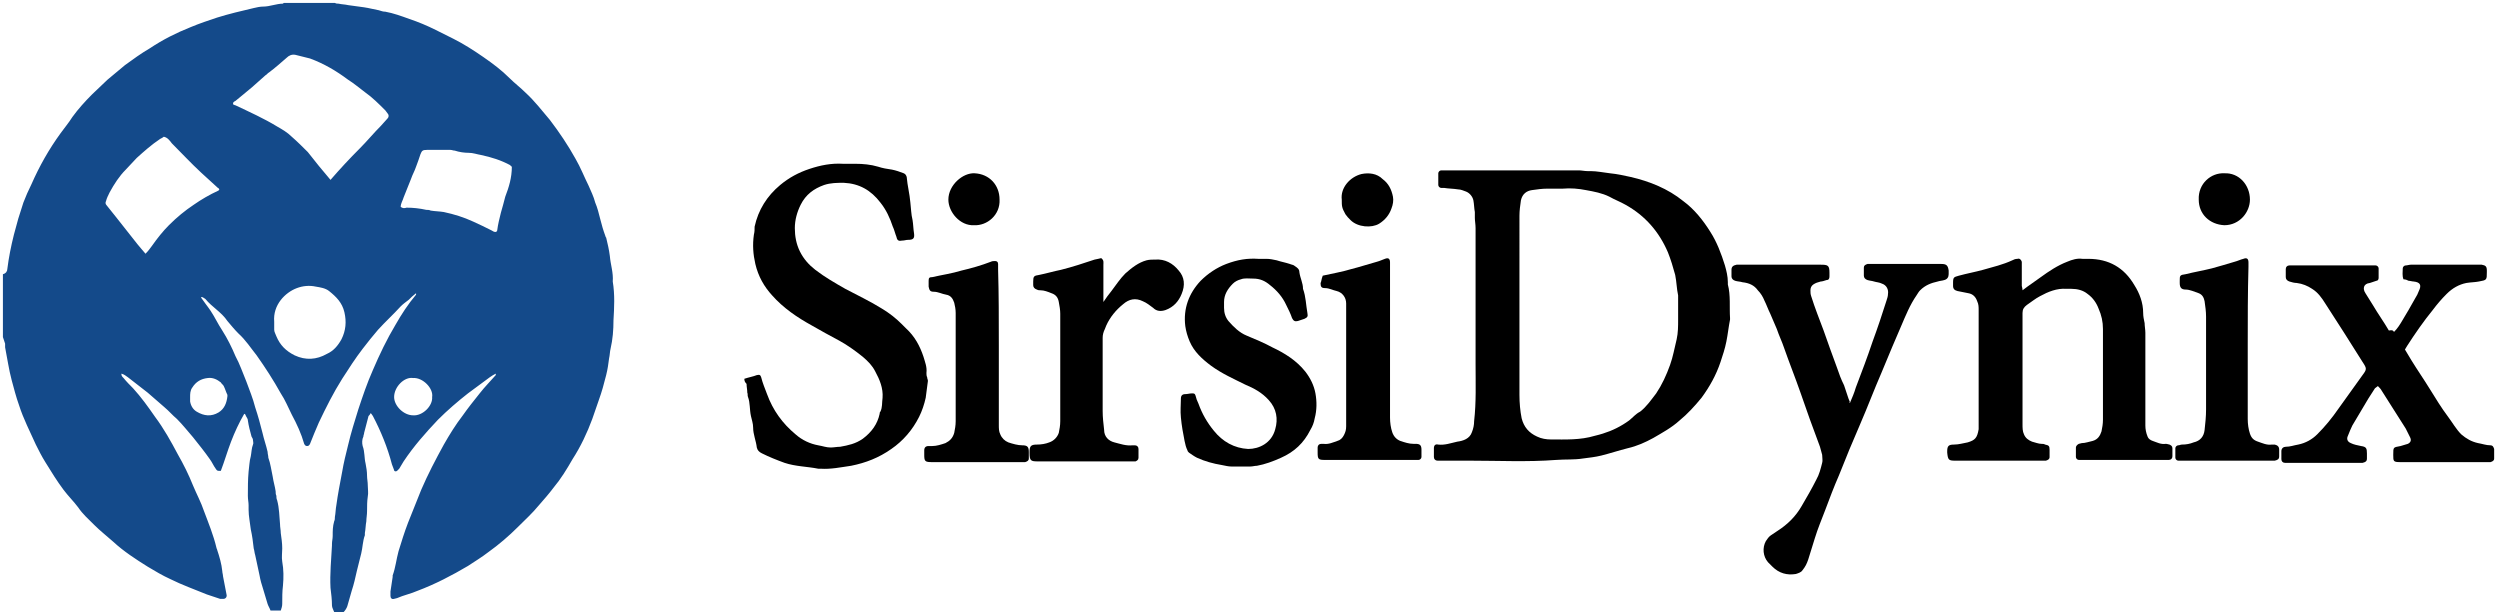 <?xml version="1.0" encoding="UTF-8"?> <!-- Generator: Adobe Illustrator 23.0.6, SVG Export Plug-In . SVG Version: 6.00 Build 0) --> <svg xmlns="http://www.w3.org/2000/svg" xmlns:xlink="http://www.w3.org/1999/xlink" id="Layer_1" x="0px" y="0px" width="341.9px" height="83.8px" viewBox="0 0 341.9 83.8" style="enable-background:new 0 0 341.9 83.8;" xml:space="preserve"> <g> <path style="fill:#144A8A;" d="M26,54.3c0,0.2,0,0.4,0,0.6c0.1,0.6,0.4,1.1,0.9,1.4c1,0.6,2,0.7,3,0.1c0.8-0.5,1.1-1.3,1.2-2.2 c0-0.1,0-0.2,0-0.2c-0.2-0.4-0.3-0.8-0.5-1.2c-0.1-0.2-0.3-0.3-0.4-0.5c-0.5-0.4-1.1-0.7-1.8-0.6c-0.9,0.1-1.6,0.5-2.1,1.3 C26,53.4,26,53.9,26,54.3L26,54.3z M59.1,54.3c0.2-1.2-1.3-2.7-2.6-2.6c-1.2-0.2-2.6,1.2-2.6,2.6c0,1.2,1.3,2.5,2.6,2.5 C57.8,56.9,59.2,55.5,59.1,54.3L59.1,54.3z M37.5,44c0,0.4,0,0.7,0,1.1c0,0.3,0.2,0.6,0.3,0.9c0.5,1.2,1.3,2,2.5,2.6 c1.5,0.7,3,0.6,4.4-0.2c0.9-0.4,1.5-1.1,2-2c0.6-1.2,0.7-2.4,0.4-3.7c-0.3-1.3-1.1-2.1-2.1-2.9c-0.5-0.4-1.2-0.5-1.8-0.6 c-0.9-0.2-1.8-0.1-2.6,0.2C39,40,37.3,41.7,37.5,44L37.5,44z M70,22.8c-0.1-0.1-0.2-0.1-0.2-0.2c-1.3-0.7-2.6-1.1-4-1.4 c-0.6-0.1-1.1-0.3-1.7-0.3c-0.6,0-1.3-0.1-1.9-0.3c-0.2,0-0.4-0.1-0.6-0.1c-1.1,0-2.1,0-3.2,0c-0.6,0-0.7,0.1-0.9,0.6 c-0.2,0.6-0.4,1.2-0.6,1.7c-0.2,0.6-0.5,1.1-0.7,1.7c-0.3,0.8-0.7,1.7-1,2.5c-0.1,0.4-0.4,0.8-0.4,1.3c0.3,0.2,0.5,0.2,0.8,0.1 c0.9,0,1.8,0.1,2.7,0.3c0.2,0,0.4,0,0.6,0.1c0.6,0.1,1.2,0.1,1.8,0.2c1.4,0.3,2.7,0.7,4,1.3c0.9,0.4,1.7,0.8,2.5,1.2 c0.2,0.1,0.4,0.3,0.7,0.2c0-0.1,0.1-0.1,0.1-0.2c0.1-0.8,0.3-1.6,0.5-2.4c0.2-0.7,0.4-1.4,0.6-2.2C69.6,25.6,70,24.3,70,22.8 L70,22.8z M22.4,18.7c-0.1,0.1-0.3,0.2-0.5,0.3c-1.2,0.8-2.2,1.7-3.2,2.6c-0.5,0.5-1,1.1-1.5,1.6c-0.9,0.9-1.6,2-2.2,3.1 c-0.2,0.4-0.4,0.8-0.5,1.2c-0.1,0.2-0.1,0.4,0.1,0.6c0.4,0.5,0.8,1,1.2,1.5c1,1.3,2,2.5,3,3.8c0.3,0.4,0.7,0.8,1.1,1.3 c0.4-0.4,0.6-0.7,0.9-1.1c0.7-1,1.5-2,2.3-2.8c1.1-1.1,2.2-2,3.4-2.8c1-0.7,2.2-1.4,3.3-1.9c0.1,0,0.1-0.1,0.2-0.2 c-0.1-0.1-0.1-0.2-0.2-0.2c-0.8-0.7-1.5-1.4-2.3-2.1c-1.4-1.3-2.7-2.7-4-4C23.2,19.2,22.9,18.8,22.4,18.7L22.4,18.7z M45.2,24.6 c1.3-1.5,2.6-2.9,4-4.3c1-1,1.9-2.1,2.9-3.1c0.3-0.3,0.6-0.7,0.9-1c0.2-0.2,0.2-0.5,0-0.7c-0.1-0.1-0.2-0.3-0.3-0.4 c-0.9-0.9-1.8-1.8-2.8-2.5c-0.8-0.6-1.5-1.2-2.3-1.7c-1.6-1.2-3.3-2.2-5.2-2.9c-0.7-0.2-1.3-0.3-2-0.5c-0.5-0.1-0.9,0.1-1.2,0.4 c-0.8,0.7-1.6,1.4-2.4,2c-0.2,0.1-0.3,0.3-0.5,0.4c-0.6,0.5-1.2,1.1-1.8,1.6c-0.8,0.7-1.6,1.3-2.3,1.9c-0.2,0.1-0.4,0.2-0.3,0.5 c0.1,0,0.2,0.1,0.3,0.1c1.9,0.9,3.9,1.8,5.7,2.9c0.7,0.4,1.4,0.8,2,1.4c0.8,0.7,1.5,1.4,2.2,2.1C43.1,22.1,44.1,23.3,45.2,24.6 L45.2,24.6z M45.8,0.4c0.2,0.1,0.3,0.1,0.5,0.1c0.4,0.1,0.9,0.1,1.3,0.2c0.7,0.1,1.5,0.2,2.2,0.3c0.7,0.1,1.4,0.3,2,0.4 c0.3,0.1,0.6,0.2,0.9,0.2c1.1,0.2,2.2,0.6,3.3,1c1.2,0.4,2.4,0.9,3.6,1.5c0.8,0.4,1.6,0.8,2.4,1.2c1.4,0.7,2.8,1.6,4.1,2.5 c1.3,0.9,2.5,1.8,3.6,2.9c0.7,0.7,1.5,1.3,2.2,2c1.2,1.1,2.2,2.4,3.3,3.7c1.3,1.7,2.5,3.5,3.5,5.3c0.7,1.2,1.2,2.5,1.8,3.7 c0.3,0.7,0.7,1.5,0.9,2.3c0.3,0.7,0.5,1.5,0.7,2.3c0.2,0.8,0.4,1.5,0.7,2.3c0,0.1,0.1,0.2,0.1,0.2c0.2,0.8,0.4,1.7,0.5,2.5 c0.1,1.2,0.5,2.3,0.4,3.5c0.3,1.8,0.2,3.6,0.1,5.3c0,1.3-0.1,2.6-0.4,3.9c-0.1,0.4-0.1,0.9-0.2,1.3c-0.1,0.8-0.2,1.5-0.4,2.3 c-0.3,1.2-0.6,2.3-1,3.4c-0.3,0.9-0.6,1.7-0.9,2.6c-0.7,1.9-1.6,3.8-2.7,5.5c-0.8,1.4-1.6,2.7-2.6,3.9c-0.6,0.8-1.3,1.6-2,2.4 c-0.9,1.1-1.9,2-2.9,3c-1.2,1.2-2.6,2.4-4,3.4c-0.9,0.7-1.9,1.3-2.8,1.9c-2.2,1.3-4.5,2.5-6.9,3.4c-0.9,0.4-1.9,0.6-2.8,1 c-0.1,0-0.3,0.1-0.4,0.1c-0.3,0.1-0.5-0.1-0.5-0.4c0-0.2,0-0.4,0-0.6c0.1-0.7,0.2-1.3,0.3-2c0-0.1,0-0.2,0-0.2 c0.4-1.1,0.5-2.2,0.8-3.3c0.4-1.3,0.8-2.6,1.3-3.9c0.6-1.5,1.2-3,1.8-4.5c0.9-2.1,2-4.2,3.1-6.2c0.8-1.4,1.6-2.7,2.6-4 c0.7-1,1.5-2,2.3-3c0.7-0.9,1.5-1.7,2.2-2.5c0,0,0-0.1,0-0.2c-0.6,0.3-1.1,0.7-1.5,1c-0.8,0.6-1.5,1.1-2.3,1.7 c-1.4,1.1-2.8,2.3-4.1,3.6c-1.7,1.8-3.3,3.6-4.7,5.7c-0.2,0.3-0.4,0.7-0.6,1c-0.1,0.1-0.2,0.2-0.3,0.3c-0.1,0.1-0.4,0.1-0.4-0.1 c-0.1-0.3-0.2-0.5-0.3-0.8c-0.6-2.3-1.5-4.5-2.6-6.6c-0.1-0.1-0.1-0.2-0.3-0.4c-0.1,0.2-0.2,0.3-0.3,0.4c-0.2,0.8-0.4,1.5-0.6,2.3 c0,0.2-0.1,0.3-0.1,0.5c-0.2,0.4-0.2,0.9-0.1,1.3c0.3,0.8,0.2,1.6,0.4,2.4c0.1,0.5,0.2,1.1,0.2,1.7c0,0.4,0.1,0.8,0.1,1.3 c0,0.5,0.1,1,0,1.5c-0.1,0.7-0.1,1.3-0.1,2c0,0.5-0.1,1-0.1,1.4c-0.1,0.5-0.1,1.1-0.2,1.6c0,0.1,0,0.2,0,0.3 c-0.3,0.8-0.3,1.7-0.5,2.5c-0.2,0.7-0.3,1.3-0.5,2c0,0.1-0.1,0.3-0.1,0.4c-0.2,0.9-0.4,1.8-0.7,2.7c-0.2,0.7-0.4,1.4-0.6,2.1 c-0.1,0.3-0.3,0.6-0.5,0.8c-0.4,0-0.9,0-1.3,0c-0.1-0.3-0.3-0.6-0.3-0.9c0-0.8-0.1-1.6-0.2-2.4c-0.1-1.9,0.1-3.9,0.2-5.8 c0-0.1,0-0.2,0-0.2c0-0.4,0.1-0.7,0.1-1.1c0-0.7,0-1.3,0.2-2c0.1-0.2,0.1-0.4,0.1-0.6c0.1-0.5,0.1-1.1,0.2-1.6 c0.2-1.5,0.5-3,0.8-4.6c0.2-1.2,0.5-2.4,0.8-3.6c0.4-1.7,0.9-3.3,1.4-4.9c0.6-1.8,1.2-3.6,2-5.4c0.9-2.1,1.9-4.2,3.1-6.2 c0.8-1.4,1.7-2.8,2.8-4.1c0,0,0-0.1,0-0.2c-0.4,0.3-0.7,0.6-1,0.9c-0.4,0.3-0.8,0.6-1.1,0.9c-1,1.1-2.1,2.1-3.1,3.2 c-0.7,0.8-1.4,1.7-2.1,2.6c-1,1.3-1.9,2.7-2.8,4.1c-1.2,1.9-2.2,3.9-3.2,6c-0.4,0.9-0.8,1.9-1.2,2.9c-0.1,0.2-0.2,0.3-0.4,0.3 c-0.2,0-0.3-0.1-0.4-0.3c-0.4-1.4-1-2.7-1.7-4c-0.5-1-0.9-2-1.5-2.9c-1-1.8-2.1-3.5-3.3-5.2c-0.8-1-1.5-2.1-2.5-3 c-0.5-0.5-1-1.1-1.5-1.7c-0.8-1.2-2.1-1.9-3-3c-0.1-0.1-0.2-0.1-0.3-0.2c-0.1,0-0.2-0.2-0.3,0c0.4,0.6,0.9,1.2,1.3,1.8 c0.6,0.9,1,1.8,1.6,2.7c0.7,1.1,1.3,2.3,1.8,3.5c0.6,1.1,1,2.3,1.5,3.5c0.4,1.1,0.9,2.3,1.2,3.5c0.4,1.2,0.7,2.3,1,3.5 c0.2,0.9,0.5,1.7,0.7,2.6c0,0.3,0.1,0.5,0.1,0.8c0.3,0.8,0.4,1.7,0.6,2.6c0.1,0.7,0.3,1.3,0.4,2c0,0.2,0,0.4,0.1,0.6 c0,0.2,0,0.4,0.1,0.6c0.3,1.1,0.3,2.2,0.4,3.3c0,0.4,0.1,0.8,0.1,1.2c0.1,0.7,0.2,1.4,0.2,2.1c0,0.6-0.1,1.2,0,1.8 c0.2,1.1,0.2,2.2,0.1,3.3c-0.1,0.8-0.1,1.6-0.1,2.5c0,0.3-0.1,0.6-0.2,0.9c-0.5,0-1,0-1.4,0c-0.1-0.3-0.3-0.6-0.4-0.9 c-0.2-0.7-0.4-1.3-0.6-2c-0.2-0.6-0.4-1.3-0.5-1.9c-0.2-0.9-0.4-1.9-0.6-2.8c-0.1-0.3-0.1-0.6-0.2-0.9c-0.1-0.9-0.2-1.7-0.4-2.6 c-0.1-0.9-0.3-1.8-0.3-2.7c0-0.2,0-0.4,0-0.6c0-0.4-0.1-0.8-0.1-1.3c0-1.1,0-2.2,0.1-3.3c0.1-0.7,0.1-1.4,0.3-2.1 c0.1-0.5,0.1-1.1,0.3-1.6c0.1-0.2,0-0.4,0-0.6c0-0.2-0.1-0.3-0.2-0.5c-0.2-0.7-0.4-1.5-0.5-2.2c0-0.2-0.1-0.3-0.2-0.5 c-0.1-0.1-0.1-0.4-0.3-0.4c-0.7,1.2-1.3,2.5-1.8,3.8c-0.5,1.3-0.9,2.7-1.4,4c-0.5,0-0.5,0-0.7-0.3c-0.3-0.4-0.5-0.9-0.8-1.3 c-0.7-1-1.5-2-2.3-3c-0.7-0.8-1.4-1.7-2.2-2.5c-0.6-0.5-1.1-1.1-1.7-1.6c-0.8-0.7-1.5-1.3-2.3-2c-0.9-0.7-1.8-1.4-2.7-2.1 c-0.3-0.2-0.5-0.4-0.9-0.5c0,0.3,0.1,0.4,0.3,0.6c0.4,0.5,0.9,1,1.3,1.4c1.1,1.2,2.1,2.6,3,3.9c1.2,1.6,2.2,3.4,3.1,5.1 c0.8,1.4,1.5,2.8,2.1,4.3c0.5,1.2,1.1,2.3,1.5,3.5c0.6,1.6,1.3,3.3,1.7,5c0,0.1,0.1,0.2,0.1,0.3c0.3,0.9,0.6,1.9,0.7,2.9 c0,0.2,0.1,0.5,0.1,0.7c0.2,0.9,0.3,1.7,0.5,2.6l0,0.1c0,0.2-0.2,0.4-0.4,0.4c-0.2,0-0.3,0-0.5,0c-0.6-0.2-1.2-0.4-1.8-0.6 c-1.7-0.7-3.4-1.3-5-2.1c-1.1-0.5-2.1-1.1-3.1-1.7c-1.6-1-3.3-2.1-4.7-3.4c-0.9-0.8-1.8-1.5-2.6-2.3c-0.8-0.8-1.6-1.5-2.2-2.4 c-0.6-0.8-1.4-1.6-2-2.4c-0.9-1.2-1.7-2.5-2.5-3.8c-0.5-0.8-0.9-1.6-1.3-2.4c-0.8-1.8-1.7-3.5-2.3-5.4c-0.4-1.1-0.7-2.3-1-3.4 c-0.4-1.5-0.6-3-0.9-4.5c0-0.2,0-0.3,0-0.5c-0.1-0.3-0.2-0.6-0.3-0.9c0-2.9,0-5.8,0-8.6C0.8,37.4,1,37.1,1,36.8 c0.2-1.6,0.5-3.1,0.9-4.7c0.2-0.7,0.4-1.5,0.6-2.2c0.2-0.7,0.5-1.5,0.7-2.2c0.3-0.8,0.7-1.7,1.1-2.5c1.1-2.5,2.4-4.8,4-7 c0.5-0.7,1.1-1.4,1.6-2.2c0.8-1.1,1.7-2.1,2.7-3.1c0.7-0.7,1.4-1.3,2.1-2c0.8-0.7,1.6-1.3,2.4-2c1.1-0.8,2.2-1.6,3.4-2.3 c1.8-1.2,3.6-2.1,5.6-2.9c1.2-0.5,2.4-0.9,3.6-1.3c1.6-0.5,3.3-0.9,5-1.3C35.1,1,35.6,0.9,36,0.9c0.9,0,1.8-0.4,2.7-0.4 c0,0,0.1-0.1,0.1-0.1C41.2,0.4,43.5,0.4,45.8,0.4L45.8,0.4z"></path> <path d="M207.8,42.1c0,4,0,7.9,0,11.9c0,1.1,0.1,2.2,0.3,3.2c0.3,1.2,1,2,2.1,2.5c0.6,0.3,1.3,0.4,1.9,0.4c2,0,4,0.1,6-0.5 c0.4-0.1,0.8-0.2,1.1-0.3c1.3-0.4,2.5-1,3.6-1.8c0.5-0.4,0.9-0.9,1.5-1.2c0.9-0.7,1.5-1.6,2.2-2.5c0.8-1.2,1.4-2.5,1.9-3.9 c0.4-1.1,0.6-2.3,0.9-3.5c0.2-0.9,0.2-1.8,0.2-2.7c0-0.8,0-1.7,0-2.5c0-0.3,0-0.5,0-0.8c-0.2-0.9-0.2-1.8-0.4-2.8 c-0.3-1.1-0.6-2.1-1-3.1c-1.2-2.8-3.1-5-5.8-6.5c-0.7-0.4-1.5-0.7-2.2-1.1c-1-0.5-2.1-0.7-3.2-0.9c-1-0.2-2.1-0.3-3.2-0.2 c-0.7,0-1.4,0-2.1,0c-0.7,0-1.4,0.1-2.1,0.2c-0.7,0.1-1.3,0.5-1.5,1.4c-0.1,0.7-0.2,1.4-0.2,2.1C207.8,33.8,207.8,37.9,207.8,42.1 L207.8,42.1z M206.9,23.3c3,0,6,0,9,0c0.4,0,0.8,0.1,1.2,0.1c0.1,0,0.3,0,0.4,0c0.9,0,1.8,0.2,2.7,0.3c1,0.1,1.9,0.3,2.8,0.5 c2.6,0.6,5.1,1.6,7.2,3.3c1.5,1.1,2.7,2.6,3.7,4.2c0.9,1.4,1.5,3,2,4.6c0.2,0.7,0.4,1.5,0.4,2.3c0,0.1,0,0.2,0,0.3 c0.4,1.5,0.2,3.1,0.3,4.6c0,0.1,0,0.2,0,0.2c-0.2,1-0.3,2-0.5,3c-0.2,1-0.5,1.9-0.8,2.8c-0.6,1.8-1.5,3.4-2.6,4.9 c-0.9,1.1-1.9,2.2-3,3.1c-1.1,1-2.4,1.7-3.6,2.4c-1.1,0.6-2.2,1.1-3.5,1.4c-1.2,0.3-2.4,0.7-3.6,1c-0.8,0.2-1.7,0.3-2.5,0.4 c-1.2,0.2-2.4,0.1-3.7,0.2c-3.9,0.3-7.9,0.1-11.8,0.1c-1.3,0-2.6,0-3.8,0c-0.2,0-0.4,0-0.6,0c-0.3,0-0.5-0.2-0.5-0.5 c0-0.4,0-0.8,0-1.2c0-0.4,0.2-0.6,0.6-0.5c0.9,0.1,1.7-0.2,2.6-0.4c0.8-0.1,1.7-0.4,2-1.3c0.2-0.5,0.3-1,0.3-1.5 c0.3-2.6,0.2-5.2,0.2-7.8c0-6.2,0-12.4,0-18.6c0-0.5-0.1-1-0.1-1.4c0-0.3,0-0.5,0-0.8c-0.1-0.5-0.1-1.1-0.2-1.6 c-0.1-0.5-0.5-1-1-1.2c-0.3-0.1-0.7-0.3-1.1-0.3c-0.6-0.1-1.3-0.1-1.9-0.2c-0.1,0-0.3,0-0.4,0c-0.2,0-0.4-0.2-0.4-0.4 c0-0.5,0-1.1,0-1.6c0-0.2,0.2-0.4,0.4-0.4c0.2,0,0.5,0,0.7,0C200.8,23.3,203.8,23.3,206.9,23.3L206.9,23.3L206.9,23.3z"></path> <path d="M101.8,51.8c0.6-0.2,1.2-0.3,1.7-0.5c0.4-0.1,0.5,0,0.6,0.3c0.2,0.8,0.5,1.5,0.8,2.3c0.8,2.2,2.1,4,3.9,5.5 c0.9,0.8,2,1.3,3.1,1.5c0.6,0.1,1.1,0.3,1.7,0.3c0.4,0,0.9-0.1,1.3-0.1c1.1-0.2,2.1-0.4,3.1-1.1c1.2-0.9,2-2,2.3-3.4 c0-0.1,0-0.2,0.1-0.3c0.3-0.6,0.2-1.2,0.3-1.9c0.1-1.3-0.4-2.5-1-3.6c-0.4-0.8-1-1.4-1.7-2c-1-0.8-2.1-1.6-3.2-2.2 c-1.3-0.7-2.6-1.4-3.8-2.1c-2-1.1-3.9-2.4-5.4-4.1c-1.1-1.2-1.9-2.6-2.3-4.3c-0.3-1.3-0.4-2.6-0.2-4c0.1-0.4,0.1-0.7,0.1-1.1 c0.5-2.3,1.7-4.2,3.5-5.7c1.2-1,2.5-1.7,4-2.2c1.5-0.5,3-0.8,4.6-0.7c0.6,0,1.1,0,1.7,0c1,0,2.1,0.1,3.1,0.4 c0.6,0.2,1.2,0.3,1.9,0.4c0.5,0.1,1.1,0.3,1.6,0.5c0.2,0.1,0.3,0.2,0.4,0.5c0.1,1.2,0.4,2.3,0.5,3.5c0.1,0.8,0.1,1.6,0.3,2.4 c0.1,0.6,0.1,1.2,0.2,1.8c0.1,0.7-0.1,0.9-0.8,0.9c-0.3,0-0.5,0.1-0.8,0.1c-0.5,0.1-0.7,0-0.8-0.5c-0.2-0.5-0.3-1-0.5-1.4 c-0.4-1.2-0.9-2.3-1.7-3.3c-1.3-1.7-2.9-2.6-5-2.7c-0.9,0-1.8,0-2.7,0.3c-1.4,0.5-2.5,1.3-3.2,2.7c-0.5,1-0.8,2.1-0.8,3.2 c0,1.1,0.2,2.2,0.7,3.2c0.5,1,1.2,1.8,2.1,2.5c1.3,1,2.7,1.8,4.1,2.6c1.7,0.9,3.4,1.7,5,2.7c1,0.6,1.9,1.3,2.7,2.1 c0.2,0.2,0.4,0.4,0.6,0.6c1.2,1.1,1.9,2.4,2.4,3.9c0.2,0.7,0.5,1.4,0.4,2.2c0,0.2,0,0.4,0.1,0.6c0,0.2,0.1,0.3,0.1,0.5 c-0.1,0.8-0.2,1.5-0.3,2.3c-0.2,0.9-0.5,1.8-0.9,2.6c-0.9,1.8-2.2,3.3-3.8,4.4c-1.7,1.2-3.5,1.9-5.5,2.3c-1.4,0.2-2.8,0.5-4.2,0.4 c-0.1,0-0.2,0-0.3,0c-1.5-0.3-3.1-0.3-4.6-0.8c-1.1-0.4-2.1-0.8-3.1-1.3c-0.4-0.2-0.6-0.4-0.7-0.8c-0.1-0.9-0.5-1.8-0.5-2.7 c0-0.6-0.2-1.1-0.3-1.6c-0.2-0.9-0.1-1.8-0.4-2.6c-0.1-0.2,0-0.4-0.1-0.6c0-0.4-0.1-0.8-0.1-1.2C101.8,52.2,101.8,52,101.8,51.8 L101.8,51.8z"></path> <path d="M276.6,39.7c0.9-0.7,1.7-1.2,2.5-1.8c1.1-0.8,2.3-1.6,3.6-2.1c0.7-0.3,1.4-0.5,2.1-0.4c0.3,0,0.5,0,0.8,0 c2.8,0,4.9,1.2,6.3,3.6c0.7,1.1,1.2,2.4,1.2,3.8c0,0.5,0.1,0.9,0.2,1.4c0,0.4,0.1,0.9,0.1,1.3c0,4.2,0,8.5,0,12.7 c0,0.5,0.1,1,0.3,1.5c0.1,0.3,0.4,0.5,0.7,0.6c0.6,0.2,1.1,0.5,1.8,0.4c0.2,0,0.4,0.1,0.5,0.1c0.2,0.1,0.4,0.2,0.4,0.5 c0,0.4,0,0.7,0,1.1c0,0.3-0.2,0.5-0.5,0.5c-0.2,0-0.4,0-0.6,0c-3.7,0-7.3,0-11,0c-0.2,0-0.5,0-0.7,0c-0.2,0-0.4-0.2-0.4-0.4 c0-0.4,0-0.9,0-1.3c0-0.2,0.2-0.4,0.4-0.5c0.1,0,0.3-0.1,0.4-0.1c0.5,0,1-0.2,1.5-0.3c0.7-0.2,1-0.7,1.2-1.3c0.1-0.5,0.2-1,0.2-1.6 c0-4.1,0-8.3,0-12.4c0-1-0.2-1.9-0.6-2.8c-0.3-0.8-0.8-1.5-1.5-2c-0.6-0.5-1.4-0.7-2.2-0.7c-0.2,0-0.5,0-0.7,0 c-1.3-0.1-2.5,0.4-3.6,1c-0.6,0.3-1.2,0.8-1.8,1.2c-0.4,0.3-0.6,0.6-0.6,1.1c0,1.3,0,2.6,0,3.8c0,3.8,0,7.6,0,11.4 c0,0.5,0,1,0.2,1.4c0.2,0.5,0.6,0.8,1.1,1c0.4,0.1,0.9,0.3,1.3,0.3c0.2,0,0.3,0,0.5,0.1c0.5,0.1,0.6,0.2,0.6,0.7c0,0.3,0,0.6,0,1 c0,0.3-0.2,0.4-0.5,0.5c-0.2,0-0.4,0-0.6,0c-3.9,0-7.9,0-11.8,0c-0.9,0-1-0.1-1.1-1.1c0-0.1,0-0.2,0-0.2c0-0.7,0.2-0.9,0.9-0.9 c0.7,0,1.3-0.2,1.9-0.3c1-0.3,1.3-0.6,1.5-1.8c0-0.2,0-0.4,0-0.6c0-5.2,0-10.5,0-15.7c0-0.4,0-0.8-0.2-1.2c-0.2-0.6-0.6-1-1.2-1.1 c-0.5-0.1-1-0.2-1.5-0.3c-0.4-0.1-0.6-0.3-0.6-0.7c0-0.1,0-0.3,0-0.4c0-0.8,0.1-0.8,0.8-1c1.1-0.3,2.2-0.5,3.3-0.8 c1.4-0.4,2.7-0.7,4-1.3c0.2-0.1,0.4-0.2,0.7-0.2c0.3-0.1,0.5,0.1,0.6,0.4c0,0.2,0,0.4,0,0.6c0,0.9,0,1.8,0,2.7 C276.5,39.2,276.6,39.4,276.6,39.7L276.6,39.7z"></path> <path d="M327.4,45.4c0.5-0.5,0.8-1,1.1-1.5c0.6-1,1.2-2,1.8-3.1c0.2-0.3,0.4-0.7,0.5-1c0.4-0.8,0.2-1.2-0.7-1.3 c-0.2,0-0.5-0.1-0.7-0.1c-0.2-0.1-0.4-0.2-0.7-0.2c-0.2-0.5-0.1-1-0.1-1.5c0-0.2,0.2-0.4,0.4-0.4c0.2,0,0.5-0.1,0.7-0.1 c3.1,0,6.2,0,9.3,0c0.1,0,0.3,0,0.4,0c0.5,0.1,0.7,0.2,0.7,0.8c0,0.1,0,0.2,0,0.2c0,1.1,0,1.1-1.1,1.3c-0.5,0.1-1.1,0.1-1.7,0.2 c-1,0.2-1.9,0.7-2.7,1.5c-0.7,0.7-1.3,1.4-1.9,2.2c-1.3,1.6-2.4,3.2-3.5,4.9c-0.1,0.2-0.2,0.3-0.3,0.5c0.3,0.5,0.6,1,0.9,1.5 c0.8,1.3,1.7,2.6,2.5,3.9c0.8,1.3,1.6,2.6,2.5,3.8c0.6,0.8,1.1,1.7,1.8,2.4c0.7,0.6,1.4,1,2.3,1.2c0.6,0.1,1.1,0.3,1.7,0.3 c0.3,0,0.4,0.2,0.5,0.5c0,0.4,0,0.9,0,1.3c0,0.3-0.2,0.4-0.5,0.5c-0.2,0-0.4,0-0.6,0c-3.9,0-7.8,0-11.7,0c-1,0-1-0.1-1-1 c0-1.1,0-1,1-1.2c0.3-0.1,0.7-0.2,1-0.3c0.4-0.2,0.5-0.5,0.3-0.9c-0.2-0.4-0.4-0.8-0.6-1.2c-1.1-1.7-2.2-3.5-3.3-5.2 c-0.1-0.2-0.3-0.4-0.5-0.6c-0.1,0.1-0.3,0.2-0.4,0.3c-0.3,0.5-0.6,0.9-0.9,1.4c-0.7,1.2-1.5,2.5-2.2,3.7c-0.2,0.4-0.4,0.9-0.6,1.4 c-0.2,0.4-0.1,0.8,0.4,1c0.4,0.2,0.9,0.3,1.4,0.4c0.7,0.1,0.8,0.3,0.8,1c0,0.2,0,0.5,0,0.7c0,0.4-0.2,0.5-0.6,0.6 c-0.2,0-0.4,0-0.6,0c-3.1,0-6.3,0-9.4,0c-0.2,0-0.4,0-0.6,0c-0.3,0-0.5-0.2-0.5-0.5c0-0.4,0-0.7,0-1.1c0-0.4,0.3-0.6,0.6-0.6 c0.6,0,1.1-0.2,1.7-0.3c1-0.2,1.9-0.7,2.6-1.4c1.1-1.1,2-2.2,2.9-3.5c1.1-1.5,2.2-3.1,3.3-4.6c0.6-0.8,0.6-0.9,0-1.8 c-1.7-2.7-3.4-5.4-5.1-8c-0.5-0.8-1-1.5-1.8-2c-0.6-0.4-1.3-0.7-2.1-0.8c-0.3,0-0.7-0.1-1-0.2c-0.3-0.1-0.5-0.3-0.5-0.6 c0-0.4,0-0.7,0-1.1c0-0.3,0.2-0.5,0.5-0.5c0.2,0,0.4,0,0.6,0c3.5,0,7,0,10.5,0c0.2,0,0.5,0,0.7,0c0.2,0,0.4,0.2,0.4,0.4 c0,0.4,0,0.9,0,1.3c0,0.2-0.1,0.4-0.3,0.4c-0.3,0.1-0.6,0.2-0.9,0.3c-0.9,0.1-1,0.8-0.6,1.4c0.3,0.5,0.7,1.1,1,1.6 c0.7,1.2,1.5,2.3,2.2,3.5C327.2,45.1,327.3,45.2,327.4,45.4L327.4,45.4z"></path> <path d="M253,55.1c0.3-0.7,0.6-1.4,0.8-2.1c0.8-2.1,1.6-4.2,2.3-6.3c0.7-1.9,1.3-3.7,1.9-5.6c0.1-0.3,0.2-0.6,0.2-0.9 c0.1-0.6-0.2-1.2-0.8-1.4c-0.4-0.2-0.8-0.2-1.1-0.3c-0.3-0.1-0.6-0.1-0.9-0.2c-0.3-0.1-0.5-0.3-0.5-0.6c0-0.4,0-0.7,0-1.1 c0-0.3,0.2-0.4,0.5-0.5c0.2,0,0.3,0,0.5,0c3.1,0,6.3,0,9.4,0c0.1,0,0.1,0,0.2,0c0.7,0,0.9,0.2,1,0.9c0,0.2,0,0.3,0,0.5 c0,0.4-0.2,0.7-0.6,0.8c-0.3,0.1-0.6,0.1-0.9,0.2c-0.9,0.2-1.7,0.5-2.4,1.2c-0.2,0.2-0.3,0.4-0.5,0.7c-0.9,1.3-1.5,2.8-2.1,4.2 c-0.4,0.9-0.8,1.9-1.2,2.8c-0.5,1.2-1,2.4-1.5,3.6c-1,2.3-1.9,4.7-2.9,7c-1,2.3-2,4.7-2.9,7c-0.7,1.6-1.3,3.2-1.9,4.8 c-0.5,1.3-1,2.5-1.4,3.8c-0.3,1-0.6,1.9-0.9,2.9c-0.2,0.6-0.4,1-0.8,1.5c-0.2,0.3-0.6,0.4-0.9,0.5c-1.2,0.2-2.3-0.1-3.2-1 c-0.2-0.2-0.4-0.4-0.6-0.6c-0.7-0.8-0.8-2-0.3-2.9c0.2-0.3,0.4-0.6,0.7-0.8c0.3-0.2,0.6-0.4,0.9-0.6c1.4-0.9,2.5-2,3.3-3.4 c0.7-1.2,1.4-2.4,2-3.6c0.4-0.7,0.6-1.5,0.8-2.3c0.1-0.3,0-0.7,0-1.1c-0.1-0.4-0.2-0.7-0.3-1.1c-0.5-1.3-0.9-2.5-1.4-3.8 c-0.4-1.2-0.9-2.5-1.3-3.7c-0.7-2-1.5-4-2.2-6c-0.3-0.9-0.7-1.7-1-2.6c-0.3-0.7-0.6-1.4-0.9-2.1c-0.3-0.6-0.5-1.2-0.8-1.8 c-0.2-0.5-0.5-1-0.9-1.4c-0.5-0.7-1.2-1-2.1-1.1c-0.3-0.1-0.7-0.1-1-0.2c-0.3-0.1-0.5-0.3-0.5-0.6c0-0.3,0-0.6,0-0.9 c0-0.4,0.2-0.6,0.7-0.7c0.2,0,0.4,0,0.6,0c3.6,0,7.2,0,10.8,0h0.1c1,0,1.2,0.1,1.2,1.1c0,0.2,0,0.3,0,0.5c0,0.3-0.1,0.5-0.4,0.5 c-0.3,0.1-0.6,0.2-0.8,0.2c-0.4,0.1-0.7,0.2-1,0.4c-0.3,0.2-0.4,0.5-0.4,0.8c0,0.3,0,0.5,0.1,0.8c0.5,1.6,1.1,3.1,1.7,4.7 c0.6,1.7,1.2,3.4,1.8,5c0.3,0.9,0.6,1.7,1,2.5c0.2,0.6,0.4,1.2,0.6,1.8c0.1,0.2,0.1,0.3,0.2,0.5C252.8,55,252.9,55,253,55.1 L253,55.1z"></path> <path d="M172.1,35.4c0.4,0,0.7,0,1.1,0c0.5,0,0.9,0.1,1.4,0.2c0.6,0.2,1.2,0.3,1.8,0.5c0.2,0.1,0.5,0.1,0.7,0.3 c0.3,0.2,0.6,0.4,0.6,0.8c0.1,0.8,0.5,1.5,0.5,2.3c0.4,1.1,0.4,2.2,0.6,3.3c0.1,0.5,0,0.6-0.4,0.8c-0.3,0.1-0.6,0.2-0.9,0.3 c-0.4,0.1-0.6,0-0.8-0.4c-0.2-0.6-0.5-1.2-0.8-1.8c-0.5-1.1-1.3-2-2.2-2.7c-0.7-0.6-1.4-0.9-2.3-0.9c-0.6,0-1.2-0.1-1.7,0.1 c-0.4,0.1-0.8,0.3-1.1,0.6c-0.7,0.7-1.2,1.5-1.2,2.5c0,0.3,0,0.5,0,0.8c0,0.7,0.2,1.3,0.6,1.8c0.7,0.8,1.5,1.6,2.5,2 c1.2,0.5,2.4,1,3.5,1.6c1.7,0.8,3.3,1.8,4.5,3.3c0.7,0.9,1.2,1.9,1.4,3c0.2,1.1,0.2,2.3-0.1,3.4c-0.1,0.6-0.3,1.1-0.6,1.6 c-0.9,1.8-2.2,3-4,3.8c-1.1,0.5-2.2,0.9-3.3,1.1c-0.3,0-0.6,0.1-0.9,0.1c-0.9,0-1.8,0-2.6,0c-0.4,0-0.8-0.1-1.3-0.2 c-1.2-0.2-2.3-0.5-3.4-1c-0.4-0.2-0.8-0.5-1.1-0.7c-0.1-0.1-0.2-0.2-0.2-0.3c-0.2-0.4-0.3-0.8-0.4-1.3c-0.2-1-0.4-2.1-0.5-3.2 c-0.1-0.9,0-1.8,0-2.6c0-0.4,0.2-0.6,0.6-0.6c0.3,0,0.6-0.1,0.9-0.1c0.3,0,0.4,0,0.5,0.3c0.1,0.4,0.2,0.7,0.4,1.1 c0.5,1.4,1.2,2.6,2.1,3.7c1.2,1.5,2.8,2.4,4.7,2.5c1.5,0,3.2-0.8,3.7-2.7c0.4-1.4,0.2-2.8-0.9-4c-0.9-1-2-1.6-3.2-2.1 c-1.6-0.8-3.2-1.5-4.7-2.6c-1.2-0.9-2.3-1.9-2.9-3.3c-0.3-0.7-0.5-1.4-0.6-2.1c-0.3-2.4,0.5-4.5,2.1-6.2c1-1,2.2-1.8,3.5-2.3 C169.3,35.5,170.6,35.3,172.1,35.4L172.1,35.4z"></path> <path d="M150.6,35.3c0.4,0.3,0.3,0.6,0.3,0.9c0,1.4,0,2.8,0,4.2c0,0.2,0,0.5,0,0.9c0.4-0.6,0.7-1,1.1-1.5c0.6-0.8,1.2-1.7,1.9-2.4 c0.9-0.8,1.8-1.5,2.9-1.8c0.4-0.1,0.8-0.1,1.2-0.1c1.3-0.1,2.4,0.5,3.2,1.5c0.8,0.9,0.9,2,0.4,3.2c-0.4,1-1.1,1.8-2.2,2.2 c-0.6,0.2-1.2,0.2-1.7-0.3c-0.4-0.3-0.9-0.7-1.4-0.9c-1-0.5-1.9-0.3-2.7,0.4c-1,0.8-1.8,1.8-2.3,2.9c-0.1,0.2-0.1,0.3-0.2,0.5 c-0.2,0.4-0.3,0.8-0.3,1.2c0,3.3,0,6.7,0,10c0,0.9,0.1,1.7,0.2,2.6c0,0.9,0.6,1.5,1.4,1.7c0.8,0.2,1.6,0.5,2.5,0.4 c0.1,0,0.2,0,0.3,0c0.3,0,0.5,0.2,0.5,0.5c0,0.4,0,0.8,0,1.2c0,0.3-0.2,0.4-0.4,0.5c-0.2,0-0.4,0-0.6,0c-4.3,0-8.5,0-12.8,0 c-0.9,0-1.1-0.1-1.1-1.1c0-0.1,0-0.1,0-0.2c0-0.8,0.2-1,1-1c0.6,0,1.2-0.1,1.7-0.3c0.6-0.2,1.1-0.7,1.3-1.3c0.1-0.5,0.2-1,0.2-1.6 c0-4.9,0-9.8,0-14.7c0-0.5-0.1-1.1-0.2-1.6c-0.1-0.6-0.4-1-1-1.2c-0.5-0.2-1-0.4-1.5-0.4c-0.2,0-0.3,0-0.5-0.1 c-0.3-0.1-0.5-0.3-0.5-0.6c0-0.2,0-0.3,0-0.5c0-0.7,0.1-0.8,0.8-0.9c1-0.2,2-0.5,3-0.7c1.6-0.4,3.1-0.9,4.6-1.4 C150.1,35.4,150.3,35.4,150.6,35.3L150.6,35.3z"></path> <path d="M136.6,47.3c0,3.6,0,7.2,0,10.8c0,0.5,0,0.9,0.2,1.3c0.2,0.5,0.6,0.9,1.1,1.1c0.6,0.2,1.3,0.4,1.9,0.4 c0.7,0,0.9,0.2,0.9,0.9c0,0.3,0,0.6,0,0.9c0,0.3-0.2,0.4-0.5,0.5c-0.2,0-0.4,0-0.6,0c-4,0-8.1,0-12.1,0c-1,0-1.1-0.1-1.1-1 c0-0.2,0-0.4,0-0.6c0-0.4,0.2-0.6,0.6-0.6c0.2,0,0.3,0,0.5,0c0.6,0,1.2-0.2,1.8-0.4c0.6-0.3,1-0.7,1.2-1.4c0.1-0.5,0.2-1,0.2-1.6 c0-4.9,0-9.9,0-14.8c0-0.5-0.1-1-0.2-1.4c-0.2-0.6-0.5-1-1.1-1.1c-0.6-0.1-1.1-0.4-1.7-0.4c-0.5,0-0.6-0.2-0.7-0.7 c0-0.3,0-0.5,0-0.8c0-0.4,0.1-0.5,0.5-0.5c1.3-0.3,2.7-0.5,4-0.9c1.3-0.3,2.7-0.7,4-1.2c0.2-0.1,0.4-0.1,0.6-0.1 c0.2,0,0.4,0.1,0.4,0.4c0,0.3,0,0.5,0,0.8C136.6,40.2,136.6,43.7,136.6,47.3L136.6,47.3L136.6,47.3z"></path> <path d="M180.9,37.7c1.3-0.3,2.6-0.5,3.9-0.9c1.2-0.3,2.4-0.7,3.5-1c0.4-0.1,0.8-0.3,1.1-0.4c0.5-0.2,0.7,0,0.7,0.5 c0,0.2,0,0.5,0,0.7c0,6.8,0,13.7,0,20.5c0,0.7,0.1,1.4,0.3,2c0.2,0.6,0.6,1,1.1,1.2c0.6,0.2,1.2,0.4,1.8,0.4c0.1,0,0.2,0,0.3,0 c0.6,0,0.8,0.2,0.8,0.8c0,0.3,0,0.6,0,1c0,0.2-0.2,0.4-0.4,0.4c-0.2,0-0.4,0-0.6,0c-4.1,0-8.2,0-12.2,0c-0.9,0-1-0.1-1-1 c0-0.2,0-0.5,0-0.7c0-0.3,0.2-0.5,0.5-0.5c0.1,0,0.2,0,0.3,0c0.7,0.1,1.3-0.2,1.9-0.4c0.4-0.1,0.7-0.4,0.9-0.8 c0.2-0.4,0.3-0.7,0.3-1.2c0-0.3,0-0.6,0-1c0-4.9,0-9.9,0-14.8c0-0.3,0-0.6,0-1c0-0.8-0.5-1.5-1.3-1.7c-0.5-0.1-1-0.4-1.6-0.4 c-0.5,0-0.6-0.2-0.6-0.7C180.7,38.6,180.7,38.2,180.9,37.7L180.9,37.7z"></path> <path d="M307.4,47.1c0,3.4,0,6.8,0,10.2c0,0.7,0.1,1.4,0.3,2c0.2,0.6,0.5,0.9,1.1,1.1c0.6,0.2,1.2,0.5,1.9,0.4c0.1,0,0.3,0,0.4,0 c0.4,0.1,0.6,0.3,0.6,0.7c0,0.3,0,0.6,0,0.9c0,0.4-0.2,0.5-0.6,0.6c-0.2,0-0.4,0-0.6,0c-4,0-7.9,0-11.9,0c-0.2,0-0.5,0-0.7,0 c-0.2,0-0.4-0.2-0.4-0.4c0-0.4,0-0.9,0-1.3c0-0.2,0.2-0.4,0.4-0.4c0.2,0,0.3-0.1,0.5-0.1c0.6,0,1.1-0.1,1.6-0.3 c0.9-0.2,1.4-0.8,1.5-1.7c0.1-0.9,0.2-1.8,0.2-2.8c0-4.2,0-8.5,0-12.7c0-0.7-0.1-1.4-0.2-2.1c-0.1-0.5-0.3-0.9-0.8-1.1 c-0.6-0.2-1.2-0.5-1.8-0.5c-0.6,0-0.8-0.3-0.8-0.9c0-0.1,0-0.2,0-0.3c0-0.7,0-0.8,0.8-0.9c1.2-0.3,2.4-0.5,3.6-0.8 c1.1-0.3,2.1-0.6,3.1-0.9c0.4-0.1,0.8-0.3,1.2-0.4c0.5-0.2,0.7,0,0.7,0.5c0,0.2,0,0.4,0,0.6C307.4,40.1,307.4,43.6,307.4,47.1 L307.4,47.1z"></path> <path d="M304.2,23.7c2-0.1,3.5,1.6,3.5,3.6c0,1.7-1.4,3.5-3.5,3.5c-2-0.1-3.5-1.5-3.5-3.5C300.6,25.1,302.4,23.6,304.2,23.7 L304.2,23.7z"></path> <path d="M133.2,30.8c-1.9,0.1-3.5-1.8-3.5-3.5c0-2,2-3.7,3.6-3.6c2,0.1,3.4,1.6,3.4,3.6C136.8,29.4,135,30.9,133.2,30.8L133.2,30.8 z"></path> <path d="M183.5,27.3c-0.2-1.6,1.1-3.1,2.7-3.5c1-0.2,2.1-0.1,2.9,0.7c0.8,0.6,1.2,1.4,1.4,2.4c0.1,0.5,0,1.1-0.2,1.6 c-0.3,0.9-0.9,1.6-1.7,2.1c-1,0.6-2.9,0.5-3.9-0.5c-0.3-0.3-0.5-0.5-0.7-0.8C183.5,28.4,183.5,28.2,183.5,27.3L183.5,27.3z"></path> </g> </svg> 